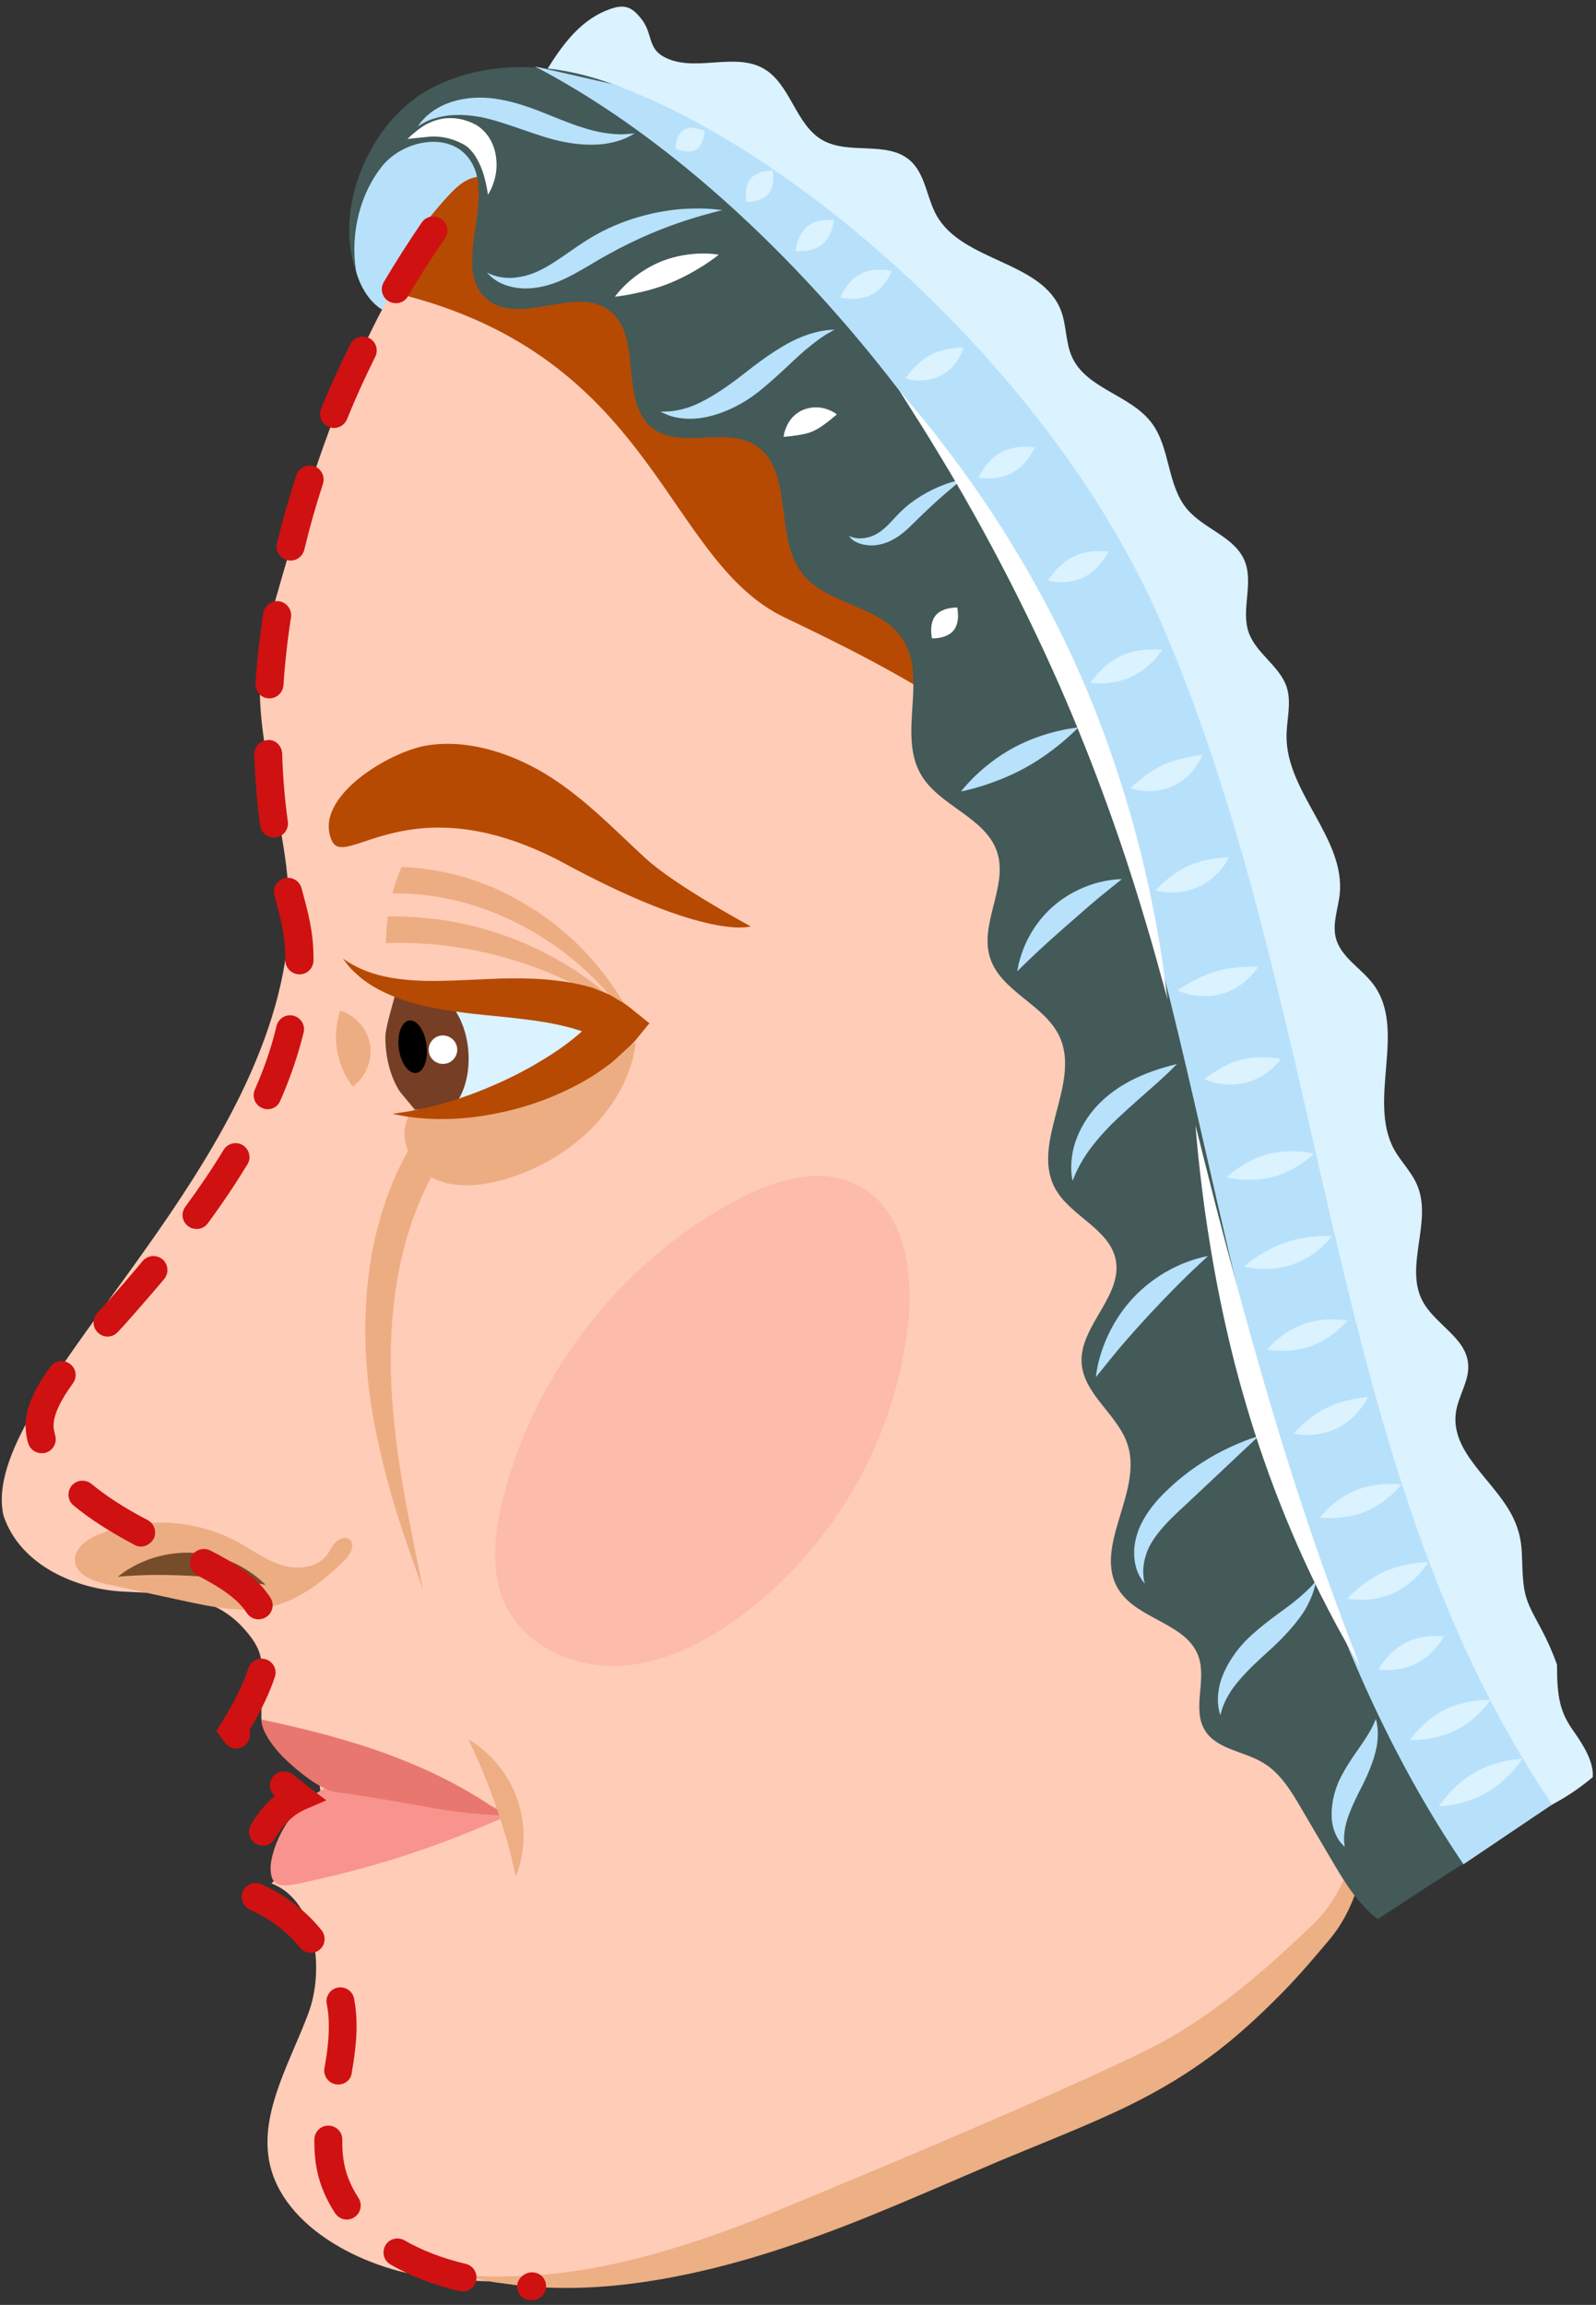 <svg width="124" height="179" viewBox="0 0 124 179" fill="none" xmlns="http://www.w3.org/2000/svg">
<rect x="0" y="0" width="124" height="179" fill="#333333" stroke="none"/>
<g clip-path="url(#clip0_908_158413)">
<path d="M37.632 8.661C34.53 8.514 31.411 9.931 29.468 12.342C27.525 14.752 26.839 18.124 27.672 21.105C28.129 22.75 29.37 24.477 31.068 24.395C32.178 24.346 33.093 23.548 33.909 22.783C36.587 20.274 39.363 17.668 40.767 14.28C41.371 12.831 41.649 11.006 40.62 9.817C39.901 8.987 38.726 8.71 37.632 8.661Z" fill="#B7E1FB"/>
<path d="M59.185 173.008C64.933 171.558 70.223 170.109 75.448 167.258C80.395 164.571 85.326 161.557 90.6 159.521C94.535 158.007 102.797 151.671 104.593 147.81C112.398 130.936 111.043 124.746 110.732 109.842C103.369 88.945 94.535 68.65 80.983 51.254C69.7 36.757 51.576 24.427 35.379 15.713C27.901 23.792 23.786 38.093 20.814 48.664C18.561 56.661 23.149 64.236 22.382 72.803C20.667 91.779 -1.8 108.621 0.274 117.71C1.58 121.603 5.956 123.427 9.613 123.606C13.271 123.785 16.585 123.785 19.002 126.538C20.831 128.606 20.308 129.388 20.308 133.542C24.733 135.61 27.59 140.285 21.092 146.263C24.553 147.598 25.256 152.925 23.949 156.378C22.659 159.847 20.422 163.61 20.831 167.275C21.435 172.747 28.097 176.217 33.583 176.868C36.93 177.276 41.11 177.194 45.29 177.292C50.025 176.249 54.466 174.181 59.185 173.008Z" fill="#FFCCB8"/>
<path d="M118.831 140.057C118.913 140.106 119.958 140.415 120.023 140.448C121.672 139.585 122.456 139.063 123.746 138.021C123.844 136.881 123.06 135.578 122.277 134.47C121.215 132.988 120.97 131.88 120.97 129.274C119.762 125.919 118.619 125.17 118.374 123.052C118.129 120.935 118.488 119.86 117.59 117.921C116.219 115.022 112.659 112.856 113.117 109.68C113.296 108.393 114.194 107.204 114.064 105.901C113.884 103.865 111.467 102.838 110.52 101.031C109.1 98.343 111.304 94.857 110.112 92.056C109.688 91.029 108.855 90.231 108.316 89.27C106.21 85.394 109.345 79.937 106.683 76.419C105.736 75.165 104.152 74.334 103.777 72.803C103.516 71.712 103.957 70.588 104.087 69.464C104.544 65.115 99.956 61.564 99.956 57.199C99.956 55.912 100.364 54.593 99.972 53.371C99.434 51.726 97.605 50.765 97.017 49.12C96.397 47.345 97.425 45.276 96.691 43.533C95.907 41.676 93.539 41.09 92.233 39.542C90.649 37.669 90.943 34.737 89.441 32.799C87.808 30.666 84.428 30.193 83.302 27.75C82.779 26.626 82.877 25.307 82.436 24.134C80.967 20.257 74.811 20.355 72.77 16.739C71.986 15.338 71.905 13.514 70.697 12.455C68.917 10.908 65.978 12.048 63.92 10.892C61.798 9.703 61.438 6.526 59.316 5.321C57.014 4.018 53.862 5.696 51.544 4.393C50.319 3.708 50.711 2.617 49.862 1.51C49.013 0.402 48.392 0.288 47.086 0.825C44.882 1.721 43.461 3.806 42.237 5.842C50.009 7.406 56.703 13.579 62.271 19.215C64.671 21.642 67.088 24.069 69.488 26.512C75.513 32.604 81.636 38.81 85.62 46.4C88.951 52.752 90.649 59.821 92.364 66.793C98.209 90.557 104.708 114.371 115.762 136.213C116.529 137.679 117.378 139.243 118.831 140.057Z" fill="#DBF2FF"/>
<path d="M25.778 65.277C24.276 61.922 30.301 58.322 33.24 57.882C36.538 57.377 40.049 58.599 42.808 60.374C45.568 62.15 47.772 64.463 50.123 66.629C52.474 68.795 58.32 71.939 58.32 71.939C58.32 71.939 54.973 73.128 43.461 66.841C31.771 60.798 26.807 67.623 25.778 65.277Z" fill="#B64A02"/>
<path d="M49.633 80.198C49.519 79.986 49.405 79.66 49.225 79.302C49.388 79.432 49.503 79.497 49.503 79.497C49.503 79.497 49.372 79.335 49.111 79.074C49.078 78.992 49.029 78.927 48.996 78.846C48.409 77.706 47.413 76.109 45.894 74.399C44.376 72.689 42.269 70.913 39.608 69.545C37.208 68.291 34.301 67.444 31.199 67.33C30.921 67.998 30.676 68.682 30.48 69.382C33.55 69.35 36.473 70.034 38.971 71.125C41.518 72.233 43.641 73.699 45.257 75.148C46.27 76.061 47.086 76.956 47.755 77.738C46.988 77.038 45.959 76.207 44.653 75.344C42.988 74.253 40.832 73.145 38.285 72.347C35.869 71.581 33.077 71.125 30.121 71.174C30.056 71.858 30.007 72.542 29.958 73.243C35.657 73.031 40.767 74.562 44.163 76.223C45.894 77.054 47.233 77.885 48.131 78.504C48.327 78.634 48.49 78.764 48.654 78.862C48.686 78.911 48.735 78.976 48.768 79.009C49.16 79.514 49.388 79.937 49.584 80.214C49.764 80.491 49.862 80.638 49.862 80.638C49.862 80.638 49.764 80.507 49.633 80.198Z" fill="#EDAD82"/>
<path d="M32.211 76.957C30.578 77.592 30.187 79.726 30.366 81.567C30.546 83.407 32.309 85.818 33.991 86.29C35.069 86.6 36.293 86.355 37.387 86.111C41.11 85.28 44.131 82.495 46.727 79.53C43.494 78.781 40.261 78.032 37.028 77.283C35.657 76.973 33.534 76.452 32.211 76.957Z" fill="#DBF2FF"/>
<path d="M32.472 86.469C33.664 87.055 33.909 85.703 35.15 86.029C36.881 84.123 36.783 80.23 35.134 78.162C32.978 77.575 32.864 76.728 30.66 77.38C30.513 78.031 29.941 79.807 29.941 80.54C29.941 82.185 30.366 83.667 31.035 84.726C31.035 84.742 32.472 86.469 32.472 86.469Z" fill="#753E25"/>
<path d="M26.431 78.488C25.762 80.459 26.137 82.74 27.411 84.385C28.407 83.668 28.946 82.349 28.75 81.127C28.554 79.922 27.623 78.847 26.431 78.488Z" fill="#EDAD82"/>
<path d="M39.167 91.6C44.18 90.183 48.703 86.143 49.405 80.996C43.641 82.723 37.73 85.948 32.13 86.176C30.742 87.642 31.558 90.28 33.289 91.306C35.02 92.349 37.224 92.153 39.167 91.6Z" fill="#EDAD82"/>
<path d="M48.213 77.756C48.833 78.098 49.225 78.505 49.748 78.896L50.123 79.205L50.319 79.352C50.352 79.401 50.515 79.45 50.417 79.515L49.829 80.231L49.258 80.932L48.523 81.616L47.788 82.284C47.576 82.496 47.217 82.756 47.119 82.821C45.927 83.717 44.67 84.385 43.461 84.922C41.029 86.014 38.694 86.519 36.751 86.763C34.791 86.991 33.191 86.91 32.13 86.779C31.591 86.731 31.183 86.633 30.905 86.584C30.628 86.535 30.481 86.502 30.481 86.502C30.481 86.502 30.628 86.486 30.905 86.437C31.183 86.388 31.591 86.356 32.113 86.242C33.158 86.046 34.628 85.704 36.375 85.069C38.106 84.434 40.114 83.571 42.123 82.333C43.135 81.73 44.147 81.03 45.078 80.215C45.241 80.085 45.176 80.134 45.192 80.101V80.085C45.192 80.069 45.176 80.069 45.176 80.069C45.16 80.069 45.143 80.069 45.143 80.069C45.16 80.069 45.127 80.052 45.078 80.036H45.062L44.947 80.004L44.735 79.938C44.588 79.889 44.457 79.841 44.294 79.808C43.706 79.645 43.069 79.515 42.449 79.401C41.192 79.189 39.934 79.059 38.694 78.928C36.228 78.7 33.877 78.424 31.95 77.853C30.023 77.3 28.57 76.453 27.77 75.703C27.346 75.345 27.068 75.019 26.905 74.791C26.741 74.563 26.644 74.449 26.644 74.449C26.644 74.449 26.774 74.531 27.003 74.677C27.231 74.824 27.591 75.036 28.064 75.247C29.011 75.687 30.448 76.046 32.26 76.143C34.073 76.257 36.244 76.094 38.792 75.997C40.065 75.964 41.42 75.964 42.874 76.111C43.592 76.192 44.343 76.29 45.111 76.469C45.306 76.501 45.502 76.567 45.698 76.615L45.992 76.697L46.139 76.746L46.368 76.844L47.298 77.218C47.641 77.397 47.919 77.593 48.213 77.756Z" fill="#B64A02"/>
<path d="M33.142 81.143C33.289 82.267 32.929 83.244 32.342 83.326C31.754 83.407 31.134 82.56 30.986 81.436C30.84 80.312 31.199 79.335 31.787 79.254C32.391 79.172 32.995 80.019 33.142 81.143Z" fill="black"/>
<path d="M35.526 81.518C35.526 82.12 35.036 82.625 34.416 82.625C33.811 82.625 33.305 82.137 33.305 81.518C33.305 80.915 33.795 80.41 34.416 80.41C35.036 80.426 35.526 80.915 35.526 81.518Z" fill="white"/>
<path d="M32.848 87.545C31.313 89.744 30.203 92.236 29.517 94.695C28.815 97.155 28.488 99.615 28.407 101.895C28.227 106.504 28.978 110.446 29.746 113.606C30.529 116.766 31.362 119.193 31.95 120.871C32.538 122.532 32.864 123.46 32.864 123.46C32.864 123.46 32.668 122.483 32.309 120.708C31.966 118.932 31.427 116.375 30.954 113.183C30.513 109.99 30.121 106.146 30.529 101.927C30.921 97.741 32.13 93.099 34.758 89.418L32.848 87.545Z" fill="#EDAD82"/>
<path opacity="0.3" d="M57.683 125.415C54.874 127.516 51.593 129.21 48.082 129.373C44.572 129.52 40.833 127.858 39.298 124.698C38.057 122.157 38.4 119.16 39.069 116.424C41.502 106.651 48.229 98.018 57.128 93.246C60.067 91.666 63.708 90.509 66.68 92.057C70.239 93.914 70.99 98.686 70.566 102.66C69.651 111.586 64.867 120.024 57.683 125.415Z" fill="#F8948D"/>
<path d="M91.384 157.974C95.645 155.4 99.042 152.273 101.85 149.601C103.189 148.38 104.038 146.881 104.61 145.513C105.181 144.145 105.41 142.842 105.475 141.783C105.54 140.708 105.41 139.877 105.328 139.324C105.197 138.77 105.132 138.477 105.132 138.477C105.132 138.477 105.246 138.753 105.475 139.291C105.655 139.845 105.932 140.659 106.03 141.783C106.128 142.891 106.095 144.308 105.671 145.871C105.246 147.419 104.544 149.194 103.156 150.79C101.883 152.305 100.479 153.95 98.797 155.579C97.131 157.224 95.237 158.918 93.017 160.433C90.812 161.964 88.314 163.3 85.686 164.456C83.073 165.629 80.363 166.688 77.636 167.828C72.231 170.125 66.974 172.503 62.026 174.18C57.079 175.907 52.425 176.982 48.458 177.422C44.49 177.878 41.257 177.666 39.069 177.324C37.975 177.21 37.142 176.982 36.571 176.868C35.999 176.754 35.706 176.689 35.706 176.689C35.706 176.689 36.016 176.705 36.587 176.721C37.159 176.738 38.008 176.835 39.102 176.786C41.273 176.786 44.408 176.575 48.164 175.711C51.919 174.864 56.263 173.431 60.965 171.444C65.684 169.506 87.155 160.596 91.384 157.974Z" fill="#EDAF84"/>
<path d="M21.434 146.248C20.961 145.906 20.977 145.01 21.092 144.423C21.532 142.257 23.067 140.042 25.076 138.967C27.084 137.908 29.419 137.696 31.672 138.104C33.909 138.495 36.032 139.374 38.138 140.254C38.481 140.4 39.281 140.612 39.216 140.97C39.167 141.231 38.497 141.41 38.252 141.524C33.697 143.511 28.929 145.042 24.063 146.085C23.427 146.231 21.973 146.639 21.434 146.248Z" fill="#F8948D"/>
<path d="M26.039 139.162C33.501 140.205 34.138 140.791 39.216 140.987C33.664 136.931 27.052 134.944 20.308 133.543C20.308 134.227 20.847 135.188 21.696 136.133C22.545 137.078 24.766 138.983 26.039 139.162Z" fill="#E8776F"/>
<path d="M40.196 139.748C40.751 141.361 40.751 142.941 40.555 144.016C40.375 145.107 40.081 145.726 40.081 145.726C40.081 145.726 39.902 144.993 39.689 144.048C39.444 143.038 39.036 141.719 38.546 140.302C38.057 138.885 37.55 137.615 37.126 136.654C36.718 135.774 36.391 135.09 36.391 135.09C36.391 135.09 37.012 135.399 37.828 136.149C38.661 136.898 39.64 138.136 40.196 139.748Z" fill="#EDAE83"/>
<path d="M85.571 65.767C81.097 60.001 78.109 53.257 74.354 47.019C66.108 33.288 53.993 21.903 39.771 14.492C38.873 14.035 37.877 13.563 36.881 13.775C36.065 13.954 35.412 14.573 34.84 15.192C32.636 17.57 29.044 22.277 31.852 23.043C51.038 28.255 51.74 43.55 60.981 47.964C70.239 52.361 79.693 57.411 85.571 65.767Z" fill="#B64A02"/>
<path d="M5.825 121.277C5.711 120.284 6.723 119.551 7.638 119.176C11.116 117.743 15.23 117.971 18.528 119.779C19.639 120.398 20.684 121.18 21.908 121.554C23.133 121.929 24.635 121.766 25.402 120.756C25.647 120.43 25.794 120.056 26.072 119.763C26.349 119.469 26.839 119.307 27.15 119.551C27.656 119.942 27.215 120.724 26.774 121.18C25.19 122.727 23.378 124.177 21.223 124.731C18.937 125.317 16.52 124.812 14.201 124.307C12.21 123.867 10.201 123.444 8.209 123.004C7.197 122.776 5.956 122.32 5.825 121.277Z" fill="#EDAD82"/>
<path d="M15.018 120.593C16.765 120.691 18.267 121.326 19.214 121.945C20.178 122.564 20.635 123.085 20.635 123.085C20.635 123.085 19.949 122.939 18.888 122.776C17.843 122.613 16.439 122.466 14.92 122.385C13.402 122.303 11.997 122.287 10.92 122.336C9.858 122.385 9.156 122.45 9.156 122.45C9.156 122.45 9.679 121.978 10.691 121.473C11.703 120.968 13.271 120.495 15.018 120.593Z" fill="#764D2B"/>
<path d="M41.355 178.628C41.306 178.628 41.273 178.628 41.224 178.628C40.62 178.628 40.179 178.139 40.179 177.553C40.179 176.918 40.833 176.397 41.469 176.478C42.073 176.543 42.498 177.081 42.416 177.683C42.367 178.221 41.894 178.628 41.355 178.628ZM35.934 177.96C35.852 177.96 35.771 177.944 35.689 177.928C33.681 177.455 31.885 176.755 30.334 175.859C29.811 175.55 29.648 174.898 29.942 174.377C30.236 173.856 30.905 173.693 31.428 173.986C32.783 174.768 34.383 175.387 36.179 175.81C36.767 175.94 37.126 176.527 36.995 177.113C36.881 177.634 36.44 177.96 35.934 177.96ZM26.954 172.373C26.595 172.373 26.252 172.194 26.039 171.885C25.729 171.412 25.452 170.907 25.223 170.386C24.684 169.197 24.423 167.894 24.423 166.412V166.135C24.439 165.532 24.945 165.06 25.533 165.076C26.137 165.093 26.611 165.581 26.595 166.184V166.412C26.595 167.585 26.791 168.594 27.199 169.49C27.378 169.914 27.607 170.305 27.852 170.696C28.178 171.201 28.031 171.868 27.525 172.194C27.362 172.308 27.15 172.373 26.954 172.373ZM26.284 161.884C26.219 161.884 26.154 161.884 26.088 161.867C25.501 161.77 25.109 161.2 25.207 160.613C25.386 159.636 25.549 158.48 25.549 157.356C25.549 156.737 25.501 156.167 25.386 155.629C25.272 155.043 25.648 154.473 26.235 154.359C26.823 154.245 27.395 154.619 27.509 155.206C27.64 155.89 27.705 156.59 27.705 157.356C27.705 158.642 27.509 159.913 27.329 160.988C27.264 161.509 26.807 161.884 26.284 161.884ZM24.145 151.655C23.835 151.655 23.509 151.508 23.296 151.248C22.3 150.01 20.994 149.016 19.41 148.299C18.871 148.055 18.627 147.404 18.871 146.866C19.116 146.329 19.769 146.084 20.308 146.329C22.202 147.192 23.77 148.397 24.978 149.896C25.354 150.368 25.288 151.052 24.815 151.427C24.635 151.573 24.39 151.655 24.145 151.655ZM20.439 143.331C20.259 143.331 20.063 143.283 19.884 143.185C19.361 142.875 19.198 142.224 19.492 141.703C20.014 140.823 20.651 140.058 21.353 139.471C20.896 139.08 20.847 138.412 21.223 137.956C21.598 137.5 22.284 137.435 22.758 137.81C23.117 138.103 23.492 138.396 23.884 138.706L25.354 139.813L23.655 140.546C22.806 140.921 21.974 141.735 21.353 142.778C21.174 143.136 20.798 143.331 20.439 143.331ZM18.365 135.79C18.039 135.79 17.712 135.643 17.5 135.367L16.814 134.438L17.19 133.819C18.186 132.207 18.904 130.773 19.296 129.552C19.476 128.982 20.096 128.672 20.668 128.868C21.239 129.063 21.549 129.666 21.353 130.236C20.945 131.474 20.292 132.842 19.378 134.373C19.508 134.796 19.378 135.285 19.002 135.562C18.822 135.709 18.594 135.79 18.365 135.79ZM20.08 125.757C19.721 125.757 19.378 125.577 19.165 125.252C18.529 124.274 17.386 123.411 15.345 122.352C14.806 122.075 14.594 121.424 14.871 120.886C15.149 120.349 15.802 120.137 16.341 120.414C18.055 121.277 19.933 122.401 21.01 124.079C21.337 124.584 21.19 125.252 20.684 125.577C20.488 125.708 20.276 125.757 20.08 125.757ZM10.952 120.105C10.789 120.105 10.609 120.072 10.446 119.974C8.519 118.948 6.968 117.954 5.711 116.912C5.254 116.537 5.189 115.853 5.564 115.381C5.94 114.925 6.625 114.86 7.099 115.234C8.242 116.179 9.662 117.107 11.475 118.052C11.997 118.329 12.21 118.981 11.932 119.518C11.703 119.893 11.328 120.105 10.952 120.105ZM3.229 112.856C2.756 112.856 2.315 112.547 2.184 112.058C2.103 111.798 2.054 111.521 2.021 111.244C2.005 111.065 1.988 110.885 1.988 110.706C1.988 109.403 2.625 107.905 3.915 106.146C4.274 105.657 4.944 105.559 5.433 105.917C5.923 106.276 6.021 106.944 5.662 107.432C4.666 108.8 4.16 109.892 4.16 110.723C4.16 110.804 4.16 110.885 4.176 110.951C4.209 111.13 4.242 111.309 4.291 111.488C4.454 112.058 4.111 112.661 3.539 112.824C3.425 112.856 3.327 112.856 3.229 112.856ZM8.356 103.8C8.095 103.8 7.834 103.702 7.621 103.507C7.181 103.1 7.148 102.416 7.556 101.976C7.687 101.829 7.817 101.683 7.948 101.552C9.124 100.249 10.136 99.06 11.083 97.936C11.459 97.48 12.144 97.415 12.618 97.79C13.075 98.181 13.14 98.848 12.765 99.321C11.801 100.461 10.756 101.666 9.581 102.986C9.45 103.132 9.303 103.279 9.156 103.442C8.928 103.686 8.634 103.8 8.356 103.8ZM15.263 95.444C15.034 95.444 14.822 95.379 14.626 95.232C14.136 94.874 14.038 94.206 14.398 93.718C15.524 92.186 16.504 90.737 17.369 89.303C17.68 88.799 18.349 88.619 18.855 88.929C19.361 89.238 19.541 89.906 19.231 90.411C18.316 91.91 17.32 93.408 16.145 95.004C15.932 95.298 15.606 95.444 15.263 95.444ZM20.798 86.144C20.651 86.144 20.504 86.111 20.357 86.046C19.802 85.802 19.557 85.166 19.802 84.612C20.537 82.951 21.108 81.29 21.484 79.677C21.631 79.091 22.219 78.733 22.79 78.879C23.378 79.026 23.737 79.612 23.59 80.182C23.166 81.909 22.561 83.7 21.778 85.476C21.614 85.899 21.223 86.144 20.798 86.144ZM23.264 75.67C22.643 75.654 22.17 75.165 22.17 74.579C22.17 72.673 21.827 71.403 21.386 69.79L21.321 69.546C21.157 68.976 21.5 68.373 22.088 68.21C22.66 68.047 23.264 68.389 23.427 68.976L23.492 69.22C23.949 70.914 24.358 72.38 24.358 74.465V74.595C24.341 75.198 23.868 75.67 23.264 75.67ZM21.288 65.05C20.749 65.05 20.292 64.659 20.21 64.106C19.965 62.298 19.818 60.457 19.753 58.6C19.737 57.998 20.21 57.509 20.798 57.476C21.402 57.411 21.892 57.932 21.925 58.519C21.974 60.294 22.121 62.07 22.366 63.812C22.447 64.399 22.023 64.953 21.435 65.034C21.386 65.05 21.337 65.05 21.288 65.05ZM20.929 54.235C20.912 54.235 20.88 54.235 20.863 54.235C20.259 54.202 19.818 53.681 19.851 53.078C19.965 51.27 20.178 49.43 20.455 47.606C20.553 47.019 21.108 46.612 21.696 46.694C22.284 46.791 22.692 47.345 22.61 47.931C22.333 49.707 22.137 51.482 22.023 53.225C21.974 53.795 21.5 54.235 20.929 54.235ZM22.578 43.534C22.496 43.534 22.415 43.517 22.317 43.501C21.729 43.355 21.37 42.768 21.517 42.198C21.941 40.439 22.447 38.663 23.019 36.904C23.198 36.334 23.819 36.025 24.39 36.204C24.962 36.383 25.272 37.002 25.092 37.572C24.537 39.266 24.047 40.993 23.639 42.703C23.509 43.208 23.068 43.534 22.578 43.534ZM25.941 33.239C25.811 33.239 25.664 33.207 25.533 33.158C24.978 32.93 24.717 32.295 24.945 31.741C25.631 30.063 26.399 28.386 27.215 26.741C27.476 26.203 28.129 25.991 28.668 26.252C29.207 26.512 29.419 27.164 29.158 27.701C28.358 29.298 27.623 30.927 26.954 32.572C26.774 32.995 26.366 33.239 25.941 33.239ZM30.758 23.548C30.579 23.548 30.383 23.499 30.203 23.401C29.68 23.092 29.517 22.44 29.811 21.919C30.742 20.339 31.738 18.792 32.767 17.277C33.109 16.788 33.779 16.658 34.285 17C34.775 17.342 34.906 18.01 34.563 18.515C33.55 19.981 32.587 21.496 31.689 23.027C31.493 23.353 31.134 23.548 30.758 23.548Z" fill="#CF1111"/>
<path d="M101.05 140.351C101.866 141.735 102.667 143.12 103.483 144.488C104.463 146.166 105.508 147.876 107.042 149.033C109.263 147.616 111.941 145.791 114.227 144.423C114.831 135.986 109.23 134.113 106.504 128.265C97.164 108.165 96.119 85.264 89.392 64.155C83.759 46.531 74.076 30.178 61.308 16.74C57.667 12.896 53.666 9.231 48.833 7.048C44 4.882 38.155 4.393 33.469 6.869C28.782 9.345 25.86 16.121 27.672 21.105C27.166 17.961 28.08 14.915 29.68 12.912C31.297 10.909 34.758 10.208 36.359 12.212C38.791 15.274 34.84 20.893 37.926 23.304C40.473 25.291 44.67 22.196 47.282 24.07C50.041 26.04 48.017 31.22 50.727 33.272C52.866 34.901 56.213 33.158 58.548 34.494C61.732 36.302 60.083 41.547 62.288 44.479C64.181 46.987 68.329 46.971 70.092 49.577C72.117 52.558 69.733 56.972 71.529 60.115C72.95 62.607 76.574 63.454 77.472 66.174C78.338 68.813 76.085 71.713 76.917 74.368C77.75 77.006 81.163 78 82.322 80.508C84.004 84.157 80.069 88.717 81.963 92.268C83.122 94.434 86.192 95.412 86.681 97.823C87.253 100.64 83.857 102.986 84.036 105.853C84.2 108.328 86.91 109.892 87.629 112.254C88.771 115.935 84.853 120.219 86.926 123.476C88.396 125.789 92.2 126.05 93.115 128.64C93.768 130.48 92.592 132.728 93.621 134.389C94.535 135.855 96.593 135.986 98.078 136.865C99.417 137.631 100.266 139.015 101.05 140.351Z" fill="#435a59"/>
<path d="M113.704 144.781C102.552 128.33 98.111 108.865 93.817 90.052C90.878 77.201 87.841 63.894 82.697 51.889C74.876 33.695 58.434 13.954 41.551 5.158L47.625 6.543C61.667 11.559 81.816 28.776 90.339 48.631C95.792 61.336 98.911 75.002 101.932 88.228C106.242 107.122 110.324 124.974 120.594 140.139L113.704 144.781Z" fill="#B7E1FB"/>
<path d="M114.586 137.647C116.382 136.62 118.276 136.588 118.276 136.588C118.276 136.588 117.28 138.2 115.484 139.227C113.688 140.253 111.794 140.285 111.794 140.285C111.794 140.285 112.79 138.673 114.586 137.647Z" fill="#DBF2FF"/>
<path d="M112.283 132.76C114.014 131.913 115.81 132.027 115.81 132.027C115.81 132.027 114.814 133.525 113.083 134.388C111.353 135.235 109.557 135.121 109.557 135.121C109.557 135.121 110.553 133.623 112.283 132.76Z" fill="#DBF2FF"/>
<path d="M109.23 127.564C110.634 126.847 112.202 127.076 112.202 127.076C112.202 127.076 111.467 128.46 110.063 129.177C108.659 129.893 107.091 129.665 107.091 129.665C107.091 129.665 107.81 128.281 109.23 127.564Z" fill="#DBF2FF"/>
<path d="M107.516 122.074C108.365 121.7 109.214 121.504 109.867 121.406C110.52 121.309 110.961 121.309 110.961 121.309C110.961 121.309 110.749 121.7 110.292 122.204C109.851 122.709 109.149 123.312 108.267 123.719C107.369 124.126 106.455 124.24 105.785 124.24C105.116 124.24 104.675 124.143 104.675 124.143C104.675 124.143 104.969 123.817 105.475 123.393C105.981 122.97 106.683 122.465 107.516 122.074Z" fill="#DBF2FF"/>
<path d="M105.377 115.724C107.124 115.023 108.887 115.284 108.887 115.284C108.887 115.284 107.81 116.685 106.063 117.401C104.316 118.102 102.552 117.841 102.552 117.841C102.552 117.841 103.63 116.424 105.377 115.724Z" fill="#DBF2FF"/>
<path d="M103.091 109.321C103.858 108.946 104.642 108.751 105.246 108.637C105.85 108.523 106.275 108.49 106.275 108.49C106.275 108.49 106.112 108.881 105.72 109.386C105.344 109.891 104.724 110.51 103.891 110.917C103.058 111.324 102.193 111.438 101.556 111.438C100.919 111.438 100.511 111.324 100.511 111.324C100.511 111.324 100.789 110.999 101.246 110.591C101.703 110.2 102.324 109.696 103.091 109.321Z" fill="#DBF2FF"/>
<path d="M101.262 102.838C102.993 102.219 104.691 102.561 104.691 102.561C104.691 102.561 103.597 103.913 101.882 104.532C100.152 105.151 98.454 104.809 98.454 104.809C98.454 104.809 99.531 103.457 101.262 102.838Z" fill="#DBF2FF"/>
<path d="M99.841 96.502C100.756 96.176 101.654 96.062 102.323 96.013C103.009 95.964 103.466 95.997 103.466 95.997C103.466 95.997 103.205 96.372 102.683 96.844C102.176 97.316 101.393 97.87 100.429 98.196C99.466 98.538 98.519 98.57 97.817 98.538C97.115 98.489 96.674 98.359 96.674 98.359C96.674 98.359 97.017 98.049 97.572 97.658C98.16 97.284 98.927 96.811 99.841 96.502Z" fill="#DBF2FF"/>
<path d="M98.454 89.646C100.332 89.141 102.079 89.597 102.079 89.597C102.079 89.597 100.805 90.884 98.927 91.389C97.05 91.894 95.303 91.438 95.303 91.438C95.303 91.438 96.576 90.167 98.454 89.646Z" fill="#DBF2FF"/>
<path d="M96.364 82.316C97.147 82.104 97.931 82.088 98.519 82.12C99.107 82.153 99.515 82.234 99.515 82.234C99.515 82.234 99.286 82.576 98.829 82.984C98.372 83.391 97.686 83.847 96.837 84.075C95.988 84.303 95.155 84.238 94.551 84.124C93.947 83.994 93.588 83.814 93.588 83.814C93.588 83.814 93.898 83.537 94.404 83.228C94.894 82.902 95.564 82.528 96.364 82.316Z" fill="#DBF2FF"/>
<path d="M94.47 75.441C95.286 75.197 96.086 75.115 96.707 75.083C97.327 75.05 97.752 75.067 97.752 75.067C97.752 75.067 97.539 75.441 97.082 75.897C96.625 76.353 95.907 76.891 94.976 77.168C94.061 77.445 93.163 77.379 92.527 77.249C91.89 77.119 91.498 76.923 91.498 76.923C91.498 76.923 91.841 76.663 92.38 76.353C92.935 76.044 93.637 75.686 94.47 75.441Z" fill="#DBF2FF"/>
<path d="M92.347 67.234C93.114 66.891 93.882 66.729 94.486 66.663C95.09 66.582 95.498 66.582 95.498 66.582C95.498 66.582 95.319 66.957 94.927 67.445C94.535 67.934 93.914 68.504 93.098 68.879C92.282 69.253 91.433 69.335 90.796 69.302C90.175 69.286 89.767 69.156 89.767 69.156C89.767 69.156 90.045 68.846 90.502 68.439C90.959 68.064 91.579 67.576 92.347 67.234Z" fill="#DBF2FF"/>
<path d="M90.404 59.398C91.123 59.073 91.858 58.893 92.429 58.779C93.001 58.665 93.409 58.633 93.409 58.633C93.409 58.633 93.278 59.024 92.919 59.529C92.576 60.034 91.972 60.653 91.139 61.044C90.306 61.418 89.457 61.483 88.837 61.418C88.216 61.353 87.841 61.206 87.841 61.206C87.841 61.206 88.135 60.913 88.592 60.555C89.065 60.164 89.67 59.724 90.404 59.398Z" fill="#DBF2FF"/>
<path d="M87.122 50.929C88.657 50.229 90.29 50.473 90.29 50.473C90.29 50.473 89.425 51.857 87.89 52.574C86.355 53.275 84.722 53.03 84.722 53.03C84.722 53.03 85.588 51.629 87.122 50.929Z" fill="#DBF2FF"/>
<path d="M83.4 43.223C84.657 42.604 86.11 42.832 86.11 42.832C86.11 42.832 85.522 44.184 84.2 44.836C83.546 45.161 82.828 45.226 82.305 45.21C81.783 45.194 81.424 45.08 81.424 45.08C81.424 45.08 81.62 44.77 81.946 44.379C82.289 44.005 82.779 43.532 83.4 43.223Z" fill="#DBF2FF"/>
<path d="M77.782 35.128C78.991 34.477 80.395 34.754 80.395 34.754C80.395 34.754 79.84 36.073 78.632 36.725C77.423 37.376 76.019 37.099 76.019 37.099C76.019 37.099 76.574 35.78 77.782 35.128Z" fill="#DBF2FF"/>
<path d="M72.28 27.571C72.868 27.262 73.505 27.115 73.995 27.05C74.501 26.969 74.86 26.969 74.86 26.969C74.86 26.969 74.778 27.327 74.517 27.783C74.256 28.239 73.799 28.809 73.129 29.151C72.46 29.51 71.741 29.575 71.219 29.542C70.696 29.51 70.353 29.379 70.353 29.379C70.353 29.379 70.566 29.07 70.892 28.695C71.235 28.337 71.692 27.897 72.28 27.571Z" fill="#DBF2FF"/>
<path d="M66.875 21.267C67.986 20.697 69.292 21.039 69.292 21.039C69.292 21.039 68.818 22.31 67.708 22.88C66.598 23.45 65.291 23.108 65.291 23.108C65.291 23.108 65.765 21.837 66.875 21.267Z" fill="#DBF2FF"/>
<path d="M62.728 17.587C63.545 16.919 64.786 17.082 64.786 17.082C64.786 17.082 64.688 18.32 63.871 18.988C63.055 19.655 61.814 19.493 61.814 19.493C61.814 19.493 61.912 18.255 62.728 17.587Z" fill="#DBF2FF"/>
<path d="M58.32 13.872C58.891 13.204 60.034 13.237 60.034 13.237C60.034 13.237 60.263 14.361 59.708 15.045C59.136 15.712 57.993 15.68 57.993 15.68C57.993 15.68 57.748 14.54 58.32 13.872Z" fill="#DBF2FF"/>
<path d="M53.144 10.078C53.764 9.703 54.744 10.176 54.744 10.176C54.744 10.176 54.695 11.251 54.074 11.625C53.454 12 52.474 11.528 52.474 11.528C52.474 11.528 52.507 10.453 53.144 10.078Z" fill="#DBF2FF"/>
<path d="M46.319 18.222C48.8 16.838 51.364 16.333 53.193 16.219C54.107 16.17 54.842 16.186 55.348 16.235C55.854 16.284 56.132 16.317 56.132 16.317C56.132 16.317 55.038 16.561 53.356 17.099C51.674 17.636 49.47 18.516 47.2 19.786C46.074 20.405 44.996 21.122 43.853 21.659C42.726 22.197 41.534 22.457 40.571 22.392C39.591 22.343 38.857 22.018 38.432 21.708C38.008 21.399 37.844 21.171 37.844 21.171C37.844 21.171 38.089 21.317 38.563 21.448C39.02 21.578 39.722 21.659 40.522 21.48C41.338 21.334 42.204 20.926 43.135 20.307C44.049 19.737 45.061 18.923 46.319 18.222Z" fill="#B8E1FB"/>
<path d="M57.83 29.004C59.446 27.717 61.128 26.561 62.532 26.072C63.218 25.811 63.806 25.697 64.214 25.648C64.622 25.6 64.835 25.6 64.835 25.6C64.835 25.6 64.639 25.714 64.296 25.909C63.953 26.105 63.496 26.43 62.973 26.854C61.895 27.684 60.654 29.053 58.94 30.421C57.193 31.805 55.136 32.538 53.617 32.522C52.866 32.522 52.262 32.376 51.886 32.229C51.511 32.082 51.315 31.968 51.315 31.968C51.315 31.968 51.544 31.968 51.935 31.952C52.327 31.936 52.866 31.838 53.487 31.642C54.727 31.219 56.23 30.258 57.83 29.004Z" fill="#B8E1FB"/>
<path d="M69.929 39.787C70.957 38.761 72.215 38.093 73.145 37.718C74.092 37.344 74.729 37.246 74.729 37.246C74.729 37.246 74.223 37.67 73.57 38.223C72.868 38.826 71.97 39.641 71.039 40.569C70.565 41.041 70.043 41.546 69.406 41.888C68.786 42.247 68.018 42.41 67.463 42.344C66.875 42.295 66.451 42.1 66.239 41.921C66.026 41.742 65.961 41.611 65.961 41.611C65.961 41.611 66.092 41.693 66.353 41.758C66.614 41.823 66.99 41.839 67.398 41.742C67.839 41.644 68.231 41.432 68.639 41.09C69.047 40.764 69.422 40.292 69.929 39.787Z" fill="#B8E1FB"/>
<path d="M78.73 58.078C81.277 56.694 83.775 56.498 83.775 56.498C83.775 56.498 82.077 58.306 79.595 59.658C77.113 61.01 74.664 61.466 74.664 61.466C74.664 61.466 76.166 59.462 78.73 58.078Z" fill="#B8E1FB"/>
<path d="M81.816 70.393C83.04 69.318 84.445 68.748 85.457 68.504C86.486 68.259 87.155 68.276 87.155 68.276C87.155 68.276 86.584 68.732 85.865 69.318C85.081 69.937 84.085 70.817 83.008 71.761C81.93 72.706 80.95 73.586 80.232 74.27C79.562 74.905 79.04 75.426 79.04 75.426C79.04 75.426 79.105 74.775 79.481 73.781C79.84 72.787 80.591 71.468 81.816 70.393Z" fill="#B8E1FB"/>
<path d="M85.571 85.54C86.942 84.237 88.477 83.569 89.588 83.178C90.698 82.787 91.433 82.641 91.433 82.641C91.433 82.641 90.927 83.178 90.061 83.96C89.196 84.742 88.02 85.735 86.828 86.859C85.653 87.967 84.722 89.091 84.15 90.035C83.873 90.508 83.66 90.915 83.53 91.225C83.416 91.518 83.334 91.697 83.334 91.697C83.334 91.697 83.285 91.518 83.252 91.176C83.22 90.834 83.203 90.345 83.301 89.726C83.465 88.504 84.199 86.843 85.571 85.54Z" fill="#B8E1FB"/>
<path d="M87.987 100.851C89.278 99.451 90.796 98.571 91.939 98.115C93.082 97.659 93.849 97.545 93.849 97.545C93.849 97.545 93.229 98.131 92.429 98.881C91.58 99.695 90.486 100.819 89.31 102.073C88.151 103.327 87.106 104.516 86.371 105.428C85.685 106.292 85.147 106.943 85.147 106.943C85.147 106.943 85.195 106.178 85.571 105.005C85.947 103.832 86.698 102.252 87.987 100.851Z" fill="#B8E1FB"/>
<path d="M90.878 115.544C92.494 114.029 94.258 112.987 95.58 112.384C96.903 111.765 97.784 111.537 97.784 111.537C97.784 111.537 94.911 114.241 92.119 116.863C90.551 118.28 89.376 119.535 89.016 120.821C88.82 121.44 88.804 121.994 88.837 122.385C88.869 122.776 88.951 122.988 88.951 122.988C88.951 122.988 88.788 122.825 88.576 122.466C88.363 122.108 88.135 121.505 88.118 120.707C88.086 119.926 88.314 118.948 88.82 118.052C89.327 117.124 90.061 116.293 90.878 115.544Z" fill="#B8E1FB"/>
<path d="M97.262 126.961C98.65 125.707 99.989 124.892 100.87 124.127C101.752 123.394 102.242 122.791 102.242 122.791C102.242 122.791 102.225 122.986 102.127 123.312C102.046 123.654 101.866 124.127 101.572 124.697C100.984 125.821 99.793 127.124 98.486 128.296C97.196 129.453 96.135 130.512 95.547 131.473C95.253 131.945 95.057 132.385 94.96 132.694C94.862 133.004 94.812 133.199 94.812 133.199C94.812 133.199 94.747 133.02 94.682 132.678C94.617 132.336 94.584 131.798 94.698 131.163C94.91 129.876 95.841 128.231 97.262 126.961Z" fill="#B8E1FB"/>
<path d="M104.185 137.988C104.887 136.636 105.703 135.675 106.177 134.877C106.683 134.095 106.895 133.492 106.895 133.492C106.895 133.492 106.944 133.639 106.993 133.932C107.042 134.209 107.075 134.632 107.026 135.154C106.944 136.196 106.422 137.548 105.785 138.786C105.165 139.991 104.675 141.066 104.511 141.929C104.43 142.353 104.413 142.744 104.43 143.005C104.446 143.265 104.479 143.428 104.479 143.428C104.479 143.428 104.365 143.33 104.169 143.102C103.973 142.874 103.76 142.5 103.597 141.978C103.303 140.968 103.466 139.389 104.185 137.988Z" fill="#B8E1FB"/>
<path d="M41.061 8.318C42.237 8.726 43.265 9.198 44.212 9.54C45.16 9.898 46.025 10.159 46.776 10.289C47.527 10.419 48.164 10.452 48.605 10.419C49.045 10.387 49.307 10.354 49.307 10.354C49.307 10.354 49.094 10.501 48.686 10.696C48.262 10.892 47.609 11.104 46.76 11.201C45.911 11.283 44.898 11.234 43.821 11.022C42.727 10.81 41.616 10.419 40.49 10.029C39.363 9.638 38.334 9.296 37.387 9.1C36.44 8.921 35.559 8.888 34.808 8.97C34.073 9.068 33.469 9.263 33.077 9.458C32.669 9.67 32.473 9.817 32.473 9.817C32.473 9.817 32.587 9.589 32.913 9.247C33.224 8.905 33.763 8.465 34.563 8.107C35.363 7.764 36.391 7.553 37.534 7.585C38.677 7.618 39.886 7.911 41.061 8.318Z" fill="#B8E1FB"/>
<path d="M83.922 52.377C86.844 59.039 88.559 65.408 89.49 70.05C89.963 72.379 90.273 74.269 90.436 75.572C90.616 76.875 90.714 77.608 90.714 77.608C90.714 77.608 90.518 76.891 90.159 75.62C89.816 74.35 89.294 72.509 88.608 70.262C87.236 65.75 85.13 59.625 82.256 53.094C79.366 46.562 76.28 40.861 73.88 36.806C72.672 34.786 71.676 33.157 70.957 32.05C70.255 30.942 69.863 30.307 69.863 30.307C69.863 30.307 70.337 30.877 71.186 31.887C72.035 32.897 73.227 34.411 74.631 36.317C77.439 40.145 80.999 45.732 83.922 52.377Z" fill="white"/>
<path d="M98.584 108.638C100.282 114.436 102.029 119.632 103.401 123.378C104.087 125.252 104.642 126.766 105.05 127.793C105.442 128.835 105.671 129.421 105.671 129.421C105.671 129.421 105.36 128.884 104.789 127.923C104.234 126.962 103.45 125.528 102.552 123.737C100.756 120.153 98.568 115.039 96.837 109.159C95.09 103.279 94.143 97.822 93.588 93.848C93.049 89.874 92.886 87.414 92.886 87.414C92.886 87.414 93.506 89.857 94.47 93.685C95.482 97.529 96.87 102.839 98.584 108.638Z" fill="white"/>
<path d="M51.364 20.306C52.507 19.85 53.65 19.703 54.483 19.687C55.316 19.671 55.838 19.785 55.838 19.785C55.838 19.785 55.413 20.127 54.744 20.567C54.058 21.006 53.127 21.544 52.05 21.984C50.972 22.424 49.911 22.668 49.111 22.831C48.311 22.994 47.772 23.043 47.772 23.043C47.772 23.043 48.082 22.603 48.686 22.033C49.291 21.463 50.221 20.778 51.364 20.306Z" fill="white"/>
<path d="M62.418 31.822C63.104 31.545 63.806 31.611 64.279 31.79C64.753 31.953 65.014 32.181 65.014 32.181C65.014 32.181 64.753 32.409 64.41 32.686C64.051 32.962 63.626 33.288 63.137 33.5C62.647 33.712 62.108 33.777 61.667 33.842C61.226 33.907 60.883 33.923 60.883 33.923C60.883 33.923 60.9 33.581 61.112 33.125C61.291 32.669 61.732 32.099 62.418 31.822Z" fill="white"/>
<path d="M72.688 47.801C73.227 47.134 74.37 47.182 74.37 47.182C74.37 47.182 74.631 48.29 74.092 48.958C73.553 49.626 72.41 49.577 72.41 49.577C72.41 49.577 72.149 48.469 72.688 47.801Z" fill="white"/>
<path d="M37.028 9.72C37.877 10.257 38.302 11.088 38.465 11.789C38.628 12.505 38.596 13.14 38.498 13.629C38.4 14.134 38.236 14.509 38.122 14.753C37.992 14.997 37.91 15.128 37.91 15.128C37.91 15.128 37.845 14.509 37.6 13.645C37.371 12.815 36.832 11.691 36.081 11.251C35.134 10.713 34.105 10.518 33.191 10.632C32.342 10.713 31.656 10.795 31.656 10.795C31.656 10.795 31.77 10.681 31.966 10.502C32.179 10.323 32.473 10.062 32.897 9.785C33.322 9.524 33.926 9.248 34.677 9.182C35.053 9.15 35.444 9.182 35.836 9.264C36.244 9.362 36.555 9.459 37.028 9.72Z" fill="white"/>
</g>
<defs>
<clipPath id="clip0_908_158413">
<rect width="123.619" height="178.095" fill="white" transform="translate(0.143 0.533)"/>
</clipPath>
</defs>
</svg>
